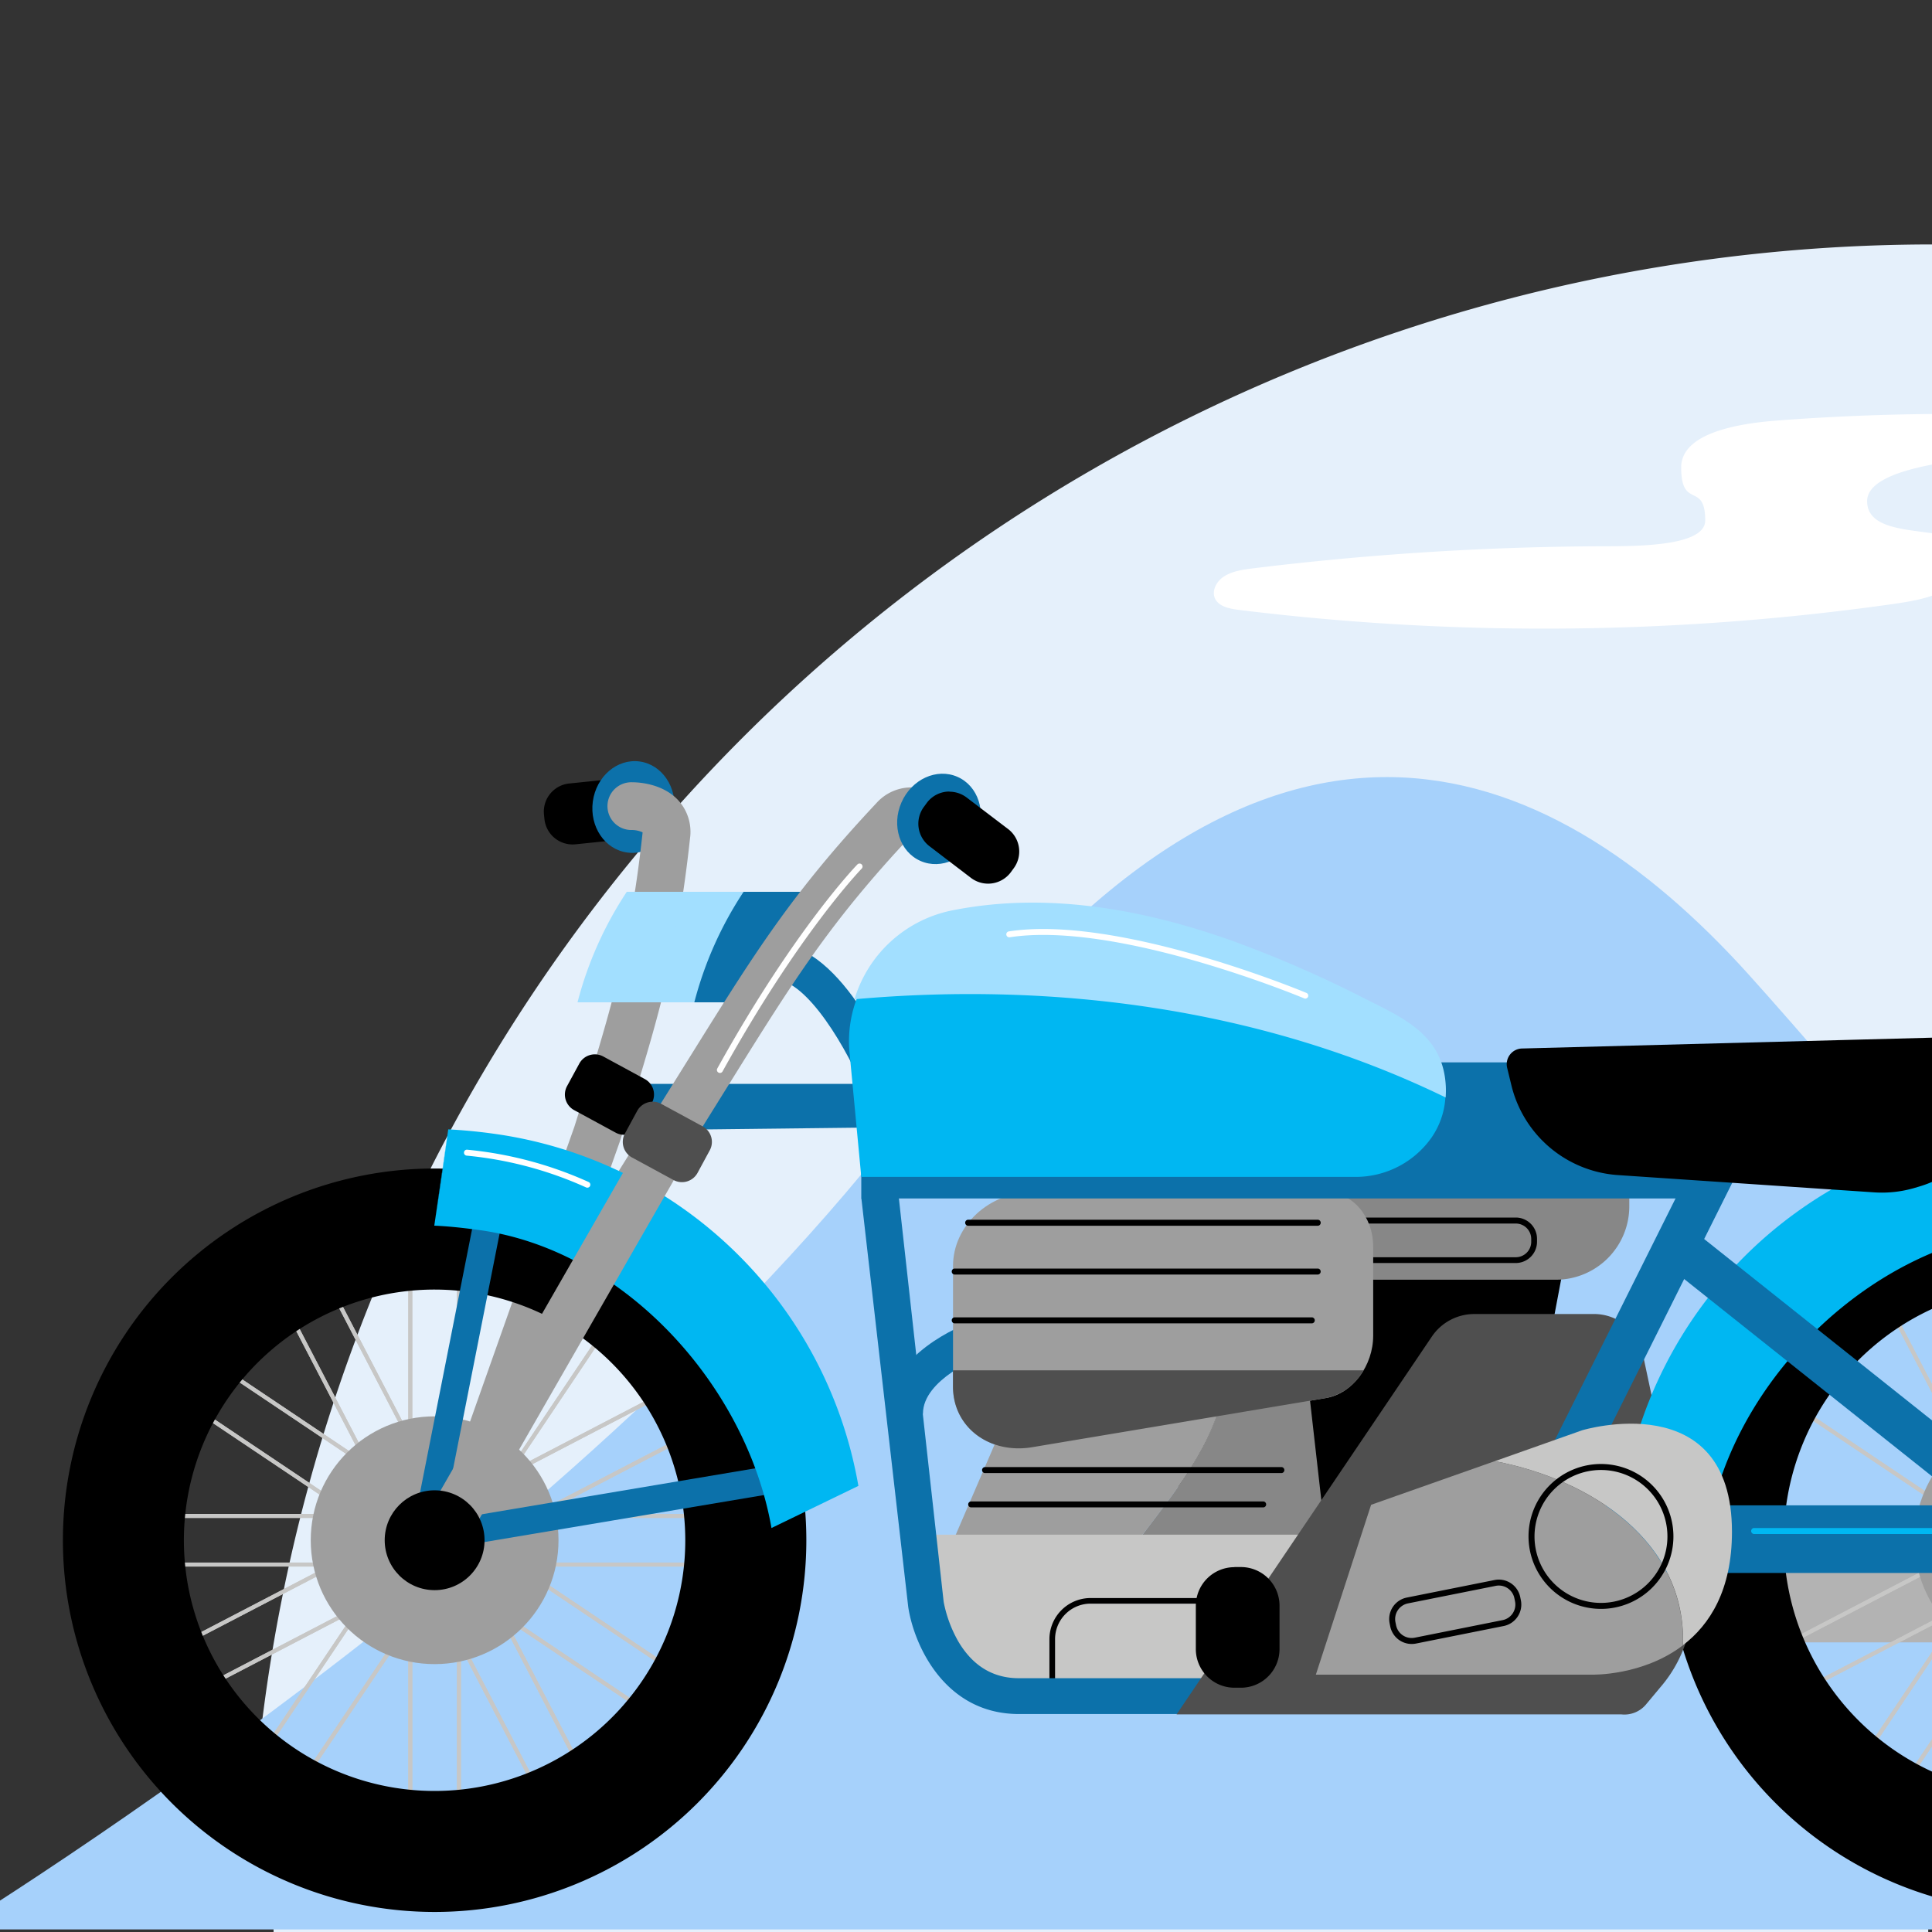 <svg id="Layer_1" data-name="Layer 1" xmlns="http://www.w3.org/2000/svg" xmlns:xlink="http://www.w3.org/1999/xlink" viewBox="0 0 500 500"><rect x="0" y="0" width="500" height="500" fill="#333333" stroke="none"/><defs><style>.cls-1{fill:none;}.cls-2{fill:#e5f0fb;}.cls-3{clip-path:url(#clip-path);}.cls-4{fill:#a6d1fb;}.cls-5{fill:#fff;}.cls-6{clip-path:url(#clip-path-2);}.cls-7{fill:#0c71aa;}.cls-8{fill:#9e9e9e;}.cls-9{fill:#b3b3b3;}.cls-10{fill:#c7c7c6;}.cls-11{fill:#878787;}.cls-12{fill:#4f4f4f;}.cls-13{fill:#00b7f2;}.cls-14{fill:#a2dfff;}</style><clipPath id="clip-path"><rect class="cls-1" y="33.14" width="500.42" height="466.2"/></clipPath><clipPath id="clip-path-2"><rect class="cls-1" width="500.75" height="500.75"/></clipPath></defs><path class="cls-2" d="M70.78,71.76H499a0,0,0,0,1,0,0v0A428.24,428.24,0,0,1,70.78,500h0a0,0,0,0,1,0,0V71.76A0,0,0,0,1,70.78,71.76Z" transform="translate(569.8 571.76) rotate(-180)"/><g class="cls-3"><path class="cls-2" d="M64.53,63.26H500.36a0,0,0,0,1,0,0v0A435.83,435.83,0,0,1,64.53,499.09h0a0,0,0,0,1,0,0V63.26A0,0,0,0,1,64.53,63.26Z" transform="translate(564.89 562.35) rotate(-180)"/><path class="cls-4" d="M715.42,502.82c-54.49.29-210.47-192.48-262.83-250.57S326.4,164.18,240.38,281.61-17.32,502.82-17.32,502.82"/><path class="cls-5" d="M460,108.83c-10.19.77-24.91,3.21-24.91,12.15,0,11,6.22,3.54,6.22,13.71,0,7.19-20.22,6.63-28.34,6.69a765.11,765.11,0,0,0-88.53,5.69c-2.72.33-5.58.73-7.76,2.18s-3.39,4.31-1.84,6.29c1.27,1.63,3.77,2.05,6,2.33a644.89,644.89,0,0,0,168.79-1.51c4.95-.71,10.05-1.52,14.25-3.91s6.2-4,6.2-8.41c0-9.87-26.87-2.65-26.87-14.35,0-8.92,25.69-10.61,31.73-11.66,5.74-1,12.83-1.2,16.81-5.34-4.78-8.24-20.82-5.59-29.32-5.56Q481.18,107.22,460,108.83Z"/></g><g class="cls-6"><g id="Layer_1-2" data-name="Layer 1"><polygon class="cls-7" points="149.01 292.67 224.58 291.81 224.58 280.5 152.14 280.5 149.01 292.67"/><path d="M165.29,202.39a7.32,7.32,0,0,0-4.56-1l-13.42,1.38a7.31,7.31,0,0,0-6.53,8l.12,1.2a7.33,7.33,0,0,0,8,6.54l13.42-1.38a7.33,7.33,0,0,0,6.54-8l-.13-1.2a7.32,7.32,0,0,0-3.47-5.51Z"/><ellipse class="cls-7" cx="163.94" cy="208.86" rx="11.89" ry="10.61" transform="translate(-64.96 343.41) rotate(-82.32)"/><path class="cls-8" d="M120.86,379.42a6.15,6.15,0,0,1-1.21-5.87l29-81.95c8.94-28.38,14.33-45.52,17.64-76a1.48,1.48,0,0,0,0-.2,6.91,6.91,0,0,0-2.65-.6,6.18,6.18,0,1,1,0-12.35c1.28,0,7.85.19,12,4.78a12.11,12.11,0,0,1,2.94,9.71c-3.45,31.7-9,49.27-18.13,78.38l-29,81.94a6.16,6.16,0,0,1-7.74,4A6.06,6.06,0,0,1,120.86,379.42Z"/><polygon class="cls-7" points="210.34 230.8 174.79 230.8 174.79 259.4 195.7 259.4 210.34 230.8"/><rect class="cls-9" x="454.62" y="403.42" width="65.78" height="21.62"/><path d="M148.59,287.3l10.74,5.83a4.58,4.58,0,0,0,6.21-1.84l3.16-5.83a4.57,4.57,0,0,0-1.84-6.21l-10.73-5.83a4.58,4.58,0,0,0-6.21,1.84l-3.17,5.83A4.58,4.58,0,0,0,148.59,287.3Z"/><rect class="cls-10" x="455.21" y="391.81" width="144.65" height="1.03"/><rect class="cls-10" x="455.21" y="404.39" width="144.65" height="1.03"/><rect class="cls-10" x="455.21" y="391.81" width="144.65" height="1.03"/><rect class="cls-10" x="455.21" y="404.39" width="144.65" height="1.03"/><rect class="cls-10" x="452.3" y="392.51" width="144.65" height="1.03" transform="translate(-122.21 286.69) rotate(-27.5)"/><rect class="cls-10" x="458.11" y="403.67" width="144.65" height="1.03" transform="translate(-126.71 290.63) rotate(-27.5)"/><rect class="cls-10" x="452.3" y="392.51" width="144.65" height="1.03" transform="translate(-122.21 286.69) rotate(-27.5)"/><rect class="cls-10" x="458.11" y="403.67" width="144.65" height="1.03" transform="translate(-126.71 290.63) rotate(-27.5)"/><rect class="cls-10" x="530.52" y="321.04" width="1.03" height="144.65" transform="translate(-91.45 615.29) rotate(-56.15)"/><rect class="cls-10" x="523.51" y="331.5" width="1.03" height="144.65" transform="translate(-103.24 614.1) rotate(-56.15)"/><rect class="cls-10" x="530.52" y="321.04" width="1.03" height="144.65" transform="translate(-91.45 615.29) rotate(-56.15)"/><rect class="cls-10" x="523.51" y="331.5" width="1.03" height="144.65" transform="translate(-103.24 614.1) rotate(-56.15)"/><rect class="cls-10" x="532.6" y="323.37" width="1.03" height="144.65" transform="translate(-122.41 290.47) rotate(-27.46)"/><rect class="cls-10" x="521.44" y="329.18" width="1.03" height="144.65" transform="translate(-126.35 285.98) rotate(-27.46)"/><rect class="cls-10" x="532.6" y="323.37" width="1.03" height="144.65" transform="translate(-122.41 290.47) rotate(-27.46)"/><rect class="cls-10" x="521.44" y="329.18" width="1.03" height="144.65" transform="translate(-126.35 285.98) rotate(-27.46)"/><rect class="cls-10" x="449.99" y="394.6" width="144.65" height="1.03" transform="translate(-96.68 609.04) rotate(-56.17)"/><rect class="cls-10" x="460.44" y="401.6" width="144.65" height="1.03" transform="translate(-97.87 620.83) rotate(-56.17)"/><rect class="cls-10" x="449.99" y="394.6" width="144.65" height="1.03" transform="translate(-96.68 609.04) rotate(-56.17)"/><rect class="cls-10" x="460.44" y="401.6" width="144.65" height="1.03" transform="translate(-97.87 620.83) rotate(-56.17)"/><path d="M527.54,332.73a65.89,65.89,0,1,0,65.88,65.88,66,66,0,0,0-65.88-65.88m0-30.32a96.2,96.2,0,1,1-96.21,96.2,96.2,96.2,0,0,1,96.21-96.2Z"/><rect class="cls-10" x="118.26" y="326.29" width="1.03" height="144.65"/><rect class="cls-10" x="105.67" y="326.29" width="1.03" height="144.65"/><rect class="cls-10" x="118.26" y="326.29" width="1.03" height="144.65"/><rect class="cls-10" x="105.67" y="326.29" width="1.03" height="144.65"/><rect class="cls-10" x="40.15" y="391.81" width="144.65" height="1.03"/><rect class="cls-10" x="40.15" y="404.39" width="144.65" height="1.03"/><rect class="cls-10" x="40.15" y="391.81" width="144.65" height="1.03"/><rect class="cls-10" x="40.15" y="404.39" width="144.65" height="1.03"/><rect class="cls-10" x="117.56" y="323.36" width="1.03" height="144.65" transform="translate(-169.18 99.05) rotate(-27.46)"/><rect class="cls-10" x="106.4" y="329.17" width="1.03" height="144.65" transform="translate(-173.12 94.56) rotate(-27.46)"/><rect class="cls-10" x="117.56" y="323.36" width="1.03" height="144.65" transform="translate(-169.18 99.05) rotate(-27.46)"/><rect class="cls-10" x="106.4" y="329.17" width="1.03" height="144.65" transform="translate(-173.12 94.56) rotate(-27.46)"/><rect class="cls-10" x="37.25" y="392.5" width="144.65" height="1.03" transform="translate(-169.11 95.02) rotate(-27.5)"/><rect class="cls-10" x="43.06" y="403.66" width="144.65" height="1.03" transform="translate(-173.61 98.96) rotate(-27.5)"/><rect class="cls-10" x="37.25" y="392.5" width="144.65" height="1.03" transform="translate(-169.11 95.02) rotate(-27.5)"/><rect class="cls-10" x="43.06" y="403.66" width="144.65" height="1.03" transform="translate(-173.61 98.96) rotate(-27.5)"/><rect class="cls-10" x="115.48" y="321.02" width="1.03" height="144.65" transform="translate(-275.29 270.59) rotate(-56.15)"/><rect class="cls-10" x="108.48" y="331.48" width="1.03" height="144.65" transform="translate(-287.08 269.4) rotate(-56.15)"/><rect class="cls-10" x="115.48" y="321.02" width="1.03" height="144.65" transform="translate(-275.29 270.59) rotate(-56.15)"/><rect class="cls-10" x="108.48" y="331.48" width="1.03" height="144.65" transform="translate(-287.08 269.4) rotate(-56.15)"/><rect class="cls-10" x="34.93" y="394.6" width="144.65" height="1.03" transform="translate(-280.68 264.26) rotate(-56.17)"/><rect class="cls-10" x="45.39" y="401.61" width="144.65" height="1.03" transform="translate(-281.87 276.04) rotate(-56.17)"/><rect class="cls-10" x="34.93" y="394.6" width="144.65" height="1.03" transform="translate(-280.68 264.26) rotate(-56.17)"/><rect class="cls-10" x="45.39" y="401.61" width="144.65" height="1.03" transform="translate(-281.87 276.04) rotate(-56.17)"/><path d="M112.48,333.74a64.88,64.88,0,1,0,64.87,64.87,64.94,64.94,0,0,0-64.87-64.87m0-31.33a96.2,96.2,0,1,1-96.2,96.2,96.2,96.2,0,0,1,96.2-96.2Z"/><circle class="cls-8" cx="112.48" cy="398.61" r="32.06"/><circle class="cls-8" cx="527.54" cy="398.61" r="32.06"/><polygon points="391.44 397.71 406.35 318.79 304.88 318.79 304.88 397.71 391.44 397.71"/><path class="cls-7" d="M224.36,283.92l8.62-3.4c-1.47-3.71-14.81-36.24-32.36-36.24v9.27C208.71,253.55,219.37,271.31,224.36,283.92Z"/><path class="cls-8" d="M163.9,314.83a6.17,6.17,0,0,0,5.25-2.91l20.42-32.77c15.74-25.25,25.24-40.5,46.23-62.86a1.84,1.84,0,0,1,.14-.14,7.05,7.05,0,0,1,2.19,1.63,6.18,6.18,0,0,0,9.38-8c-.83-1-5.26-5.83-11.44-6a12.13,12.13,0,0,0-9.28,4.09c-21.82,23.24-31.56,38.88-47.71,64.78l-20.42,32.77a6.17,6.17,0,0,0,5.24,9.44Z"/><path class="cls-11" d="M318.37,331.19h84.29a19,19,0,0,0,19-19v-8.67H318.37Z"/><path d="M346.22,326.87h46.06a5.51,5.51,0,0,0,5.5-5.5v-.77a5.51,5.51,0,0,0-5.5-5.5H346.22a5.51,5.51,0,0,0-5.5,5.5v.77A5.51,5.51,0,0,0,346.22,326.87Zm46.06-10.22a4,4,0,0,1,4,4v.77a4,4,0,0,1-4,3.95H346.22a4,4,0,0,1-4-3.95v-.77a4,4,0,0,1,4-4Z"/><path class="cls-7" d="M229.6,365.85h9.26c0-8.89,14.8-14.67,14.95-14.73l-3.22-8.68C249.73,342.75,229.6,350.36,229.6,365.85Z"/><path class="cls-8" d="M267.17,374.53l76-12.72c6.86-1.15,12.21-8.36,12.21-16.16v-23c0-7.8-5.35-14.12-12.21-14.12h-76c-11.08,0-20.53,8.57-20.53,19.14v31.12C246.64,369.4,256.09,376.39,267.17,374.53Z"/><path class="cls-11" d="M338.64,359l4.47,39.37L293,400.79c8.93-12.27,19.67-24.26,23-38.65Z"/><path class="cls-8" d="M259,370.12l57.12-8C312.71,376.53,302,388.52,293,400.79l-48.21,2.34Z"/><path class="cls-10" d="M266.83,439.62h69.82V397.18H242v17.59A24.86,24.86,0,0,0,266.83,439.62Z"/><path d="M272.32,438.57a.73.73,0,0,0,.73-.73V424.21a9.2,9.2,0,0,1,9.19-9.19h44.83a.73.73,0,0,0,0-1.45H282.24a10.66,10.66,0,0,0-10.65,10.64v13.63A.73.73,0,0,0,272.32,438.57Z"/><path class="cls-7" d="M263.7,443.59h62.65v-9.27H263.7c-6.74,0-12-3.22-15.73-9.58a33.41,33.41,0,0,1-3.75-10.18L232.07,305.09l-9.15,5,12.13,105.79C236.48,425.46,244.31,443.59,263.7,443.59Z"/><path class="cls-12" d="M429.71,436.65l-3.8,4.55a7.28,7.28,0,0,1-6.32,2.48H304.5l66.16-97.92a13.25,13.25,0,0,1,11-5.69h30.61a12.86,12.86,0,0,1,12.78,9.86l12.21,57.5A34,34,0,0,1,429.71,436.65Z"/><rect class="cls-7" x="222.9" y="296.98" width="222.5" height="13.18"/><rect class="cls-7" x="382.38" y="333.87" width="85.79" height="11.32" transform="translate(-68.49 568.28) rotate(-63.46)"/><path class="cls-13" d="M444.9,383.91c11.5-35.81,47.73-66,85.37-66,19,0,26.56,2.44,46.55,11.86l24.83-12.8c-21.41-17.92-46.79-24.27-71.38-24.27A111.16,111.16,0,0,0,424.11,370Z"/><rect class="cls-7" x="337.87" y="274.94" width="104.72" height="23.92"/><path class="cls-13" d="M350.76,304.58H222.9l-3-31.76A31.26,31.26,0,0,1,224.41,253a33.16,33.16,0,0,1,22-15c20.92-4,42.7-1.87,63,3.93,18.36,5.23,34.75,14.31,52,21.88a20.94,20.94,0,0,1,12.63,17.38,20.39,20.39,0,0,1-3.48,13.1A24,24,0,0,1,350.76,304.58Z"/><path d="M512.28,296.17l10.05-13.54a7.44,7.44,0,0,0,.6-7.89l-1.4-2.63a7.38,7.38,0,0,0-6.75-3.95l-120.89,3.19a4.06,4.06,0,0,0-3.84,5l1.11,4.57a30.49,30.49,0,0,0,27.57,23.19L485,308.58a30,30,0,0,0,10.5-1.15l1.18-.35A30,30,0,0,0,512.28,296.17Z"/><rect class="cls-7" x="473.12" y="303.59" width="11.32" height="108.71" transform="translate(-99.45 509.61) rotate(-51.48)"/><rect class="cls-7" x="409.4" y="389.58" width="119.18" height="17.5"/><path class="cls-10" d="M386.87,378.15l22.6-8s38.76-11.71,38.76,26.27c0,15.14-5.76,24.07-12.67,29.35C436.43,399.11,412,382.94,386.87,378.15Z"/><path class="cls-8" d="M354.84,389.44l32-11.29c25.13,4.79,49.56,21,48.69,47.66-10.42,7.95-23.49,7.59-23.49,7.59H340.54Z"/><path d="M414.33,416.38a18.75,18.75,0,1,0-18.75-18.75A18.77,18.77,0,0,0,414.33,416.38Zm0-35.95a17.2,17.2,0,1,1-17.2,17.2A17.22,17.22,0,0,1,414.33,380.43Z"/><path d="M365.34,425.46a6.05,6.05,0,0,0,1.11-.11l22.71-4.54a5.65,5.65,0,0,0,3.6-2.42,5.59,5.59,0,0,0,.84-4.25l-.16-.79a5.66,5.66,0,0,0-6.66-4.44l-22.71,4.54a5.67,5.67,0,0,0-4.44,6.66l.16.8A5.67,5.67,0,0,0,365.34,425.46Zm.81-1.63a4.11,4.11,0,0,1-4.85-3.23l-.16-.79a4.14,4.14,0,0,1,3.23-4.85l22.71-4.54a4.11,4.11,0,0,1,4.85,3.23l.16.79a4.11,4.11,0,0,1-3.23,4.85Z"/><path d="M250.48,317.22h90.63a.78.78,0,0,0,0-1.55H250.48a.78.78,0,0,0,0,1.55Z"/><path d="M247,329.85H341.1a.78.78,0,0,0,0-1.55H247a.78.78,0,0,0,0,1.55Z"/><path d="M247,342.48h92.57a.78.78,0,0,0,0-1.55H247a.78.78,0,0,0,0,1.55Z"/><path d="M254.85,381.23H331.7a.78.78,0,0,0,0-1.55H254.85a.78.78,0,0,0,0,1.55Z"/><path d="M251.34,390.11h75.57a.77.77,0,1,0,0-1.54H251.34a.77.77,0,1,0,0,1.54Z"/><path class="cls-14" d="M221.14,258.61a33.19,33.19,0,0,1,25.28-23c24.29-4.86,49.26-.37,72.32,7.81a302.1,302.1,0,0,1,34.45,15c9.92,5,19.93,9.33,20.93,21.9a21.75,21.75,0,0,1,0,3.7C327.24,261.19,273.41,253.94,221.14,258.61Z"/><polygon class="cls-7" points="105.51 402.42 200.81 386.4 199.62 379.3 114.6 393.59 130.16 314.88 123.09 313.49 105.51 402.42"/><path class="cls-12" d="M352.88,354.64a14.38,14.38,0,0,1-9.72,7.17l-76,12.72c-11.08,1.86-20.53-5.13-20.53-15.7v-4.19Z"/><path d="M319.48,405.55h1.66a10,10,0,0,1,10,10v11.23a10,10,0,0,1-10,10h-1.66a10,10,0,0,1-10-10V415.58a10,10,0,0,1,10-10Z"/><ellipse class="cls-7" cx="243.02" cy="211.94" rx="11.89" ry="10.61" transform="translate(-48.71 349.32) rotate(-66.31)"/><path d="M245.72,204.89a7.36,7.36,0,0,1,4.43,1.49l10.74,8.17a7.31,7.31,0,0,1,1.39,10.25l-.73,1a7.33,7.33,0,0,1-10.26,1.4L240.55,219a7.33,7.33,0,0,1-1.39-10.26l.73-1a7.29,7.29,0,0,1,5.83-2.89Z"/><path class="cls-13" d="M127.58,293.38a111.16,111.16,0,0,1,94.57,91.17l-22.49,10.9c-6.49-37-38.25-71.94-75.53-77.1-4.42-.61-8.23-1-11.74-1.15,1.25-8.32,2.53-16.63,3.61-24.92Q121.84,292.58,127.58,293.38Z"/><path class="cls-13" d="M116,292.28c-1.08,8.29-2.36,16.6-3.61,24.92"/><path class="cls-5" d="M337.81,258.44a.77.77,0,0,0,.71-.47.76.76,0,0,0-.41-1c-.48-.21-48.56-20.28-77-15.93a.77.77,0,1,0,.24,1.52c28-4.28,75.72,15.63,76.2,15.83A.8.8,0,0,0,337.81,258.44Z"/><path class="cls-8" d="M113.47,405.28a6.18,6.18,0,0,0,5.36-3.1l57.8-100.67a6.18,6.18,0,1,0-10.71-6.16L108.12,396a6.18,6.18,0,0,0,5.35,9.26Z"/><path class="cls-12" d="M163.57,299.56l10.74,5.83a4.59,4.59,0,0,0,6.21-1.84l3.16-5.84a4.57,4.57,0,0,0-1.84-6.21l-10.73-5.83a4.59,4.59,0,0,0-6.21,1.84l-3.17,5.84A4.59,4.59,0,0,0,163.57,299.56Z"/><path class="cls-5" d="M152,307.37a.77.77,0,0,0,.33-1.47,99.08,99.08,0,0,0-31.43-8.36.75.75,0,0,0-.82.72.77.77,0,0,0,.72.82,97.14,97.14,0,0,1,30.87,8.22A.78.78,0,0,0,152,307.37Z"/><path class="cls-13" d="M453.89,397h57a.78.78,0,0,0,0-1.55h-57a.78.78,0,0,0,0,1.55Z"/><path class="cls-5" d="M186.33,277.68a.77.77,0,0,0,.67-.4c19.88-35.88,35.87-52.32,36-52.48a.77.77,0,0,0,0-1.09.78.78,0,0,0-1.1,0c-.16.17-16.28,16.74-36.27,52.82a.78.78,0,0,0,.31,1.05A.69.69,0,0,0,186.33,277.68Z"/><circle cx="112.48" cy="398.61" r="12.92"/><path class="cls-14" d="M161.92,259.38h0l0-.06a95.18,95.18,0,0,1,12.73-28.52h17.79a95,95,0,0,0-12.75,28.6l-17.78,0v0Z"/><path class="cls-14" d="M149.48,259.38h0l0-.06a95.18,95.18,0,0,1,12.73-28.52H180a95,95,0,0,0-12.75,28.6l-17.78,0v0Z"/></g></g></svg>